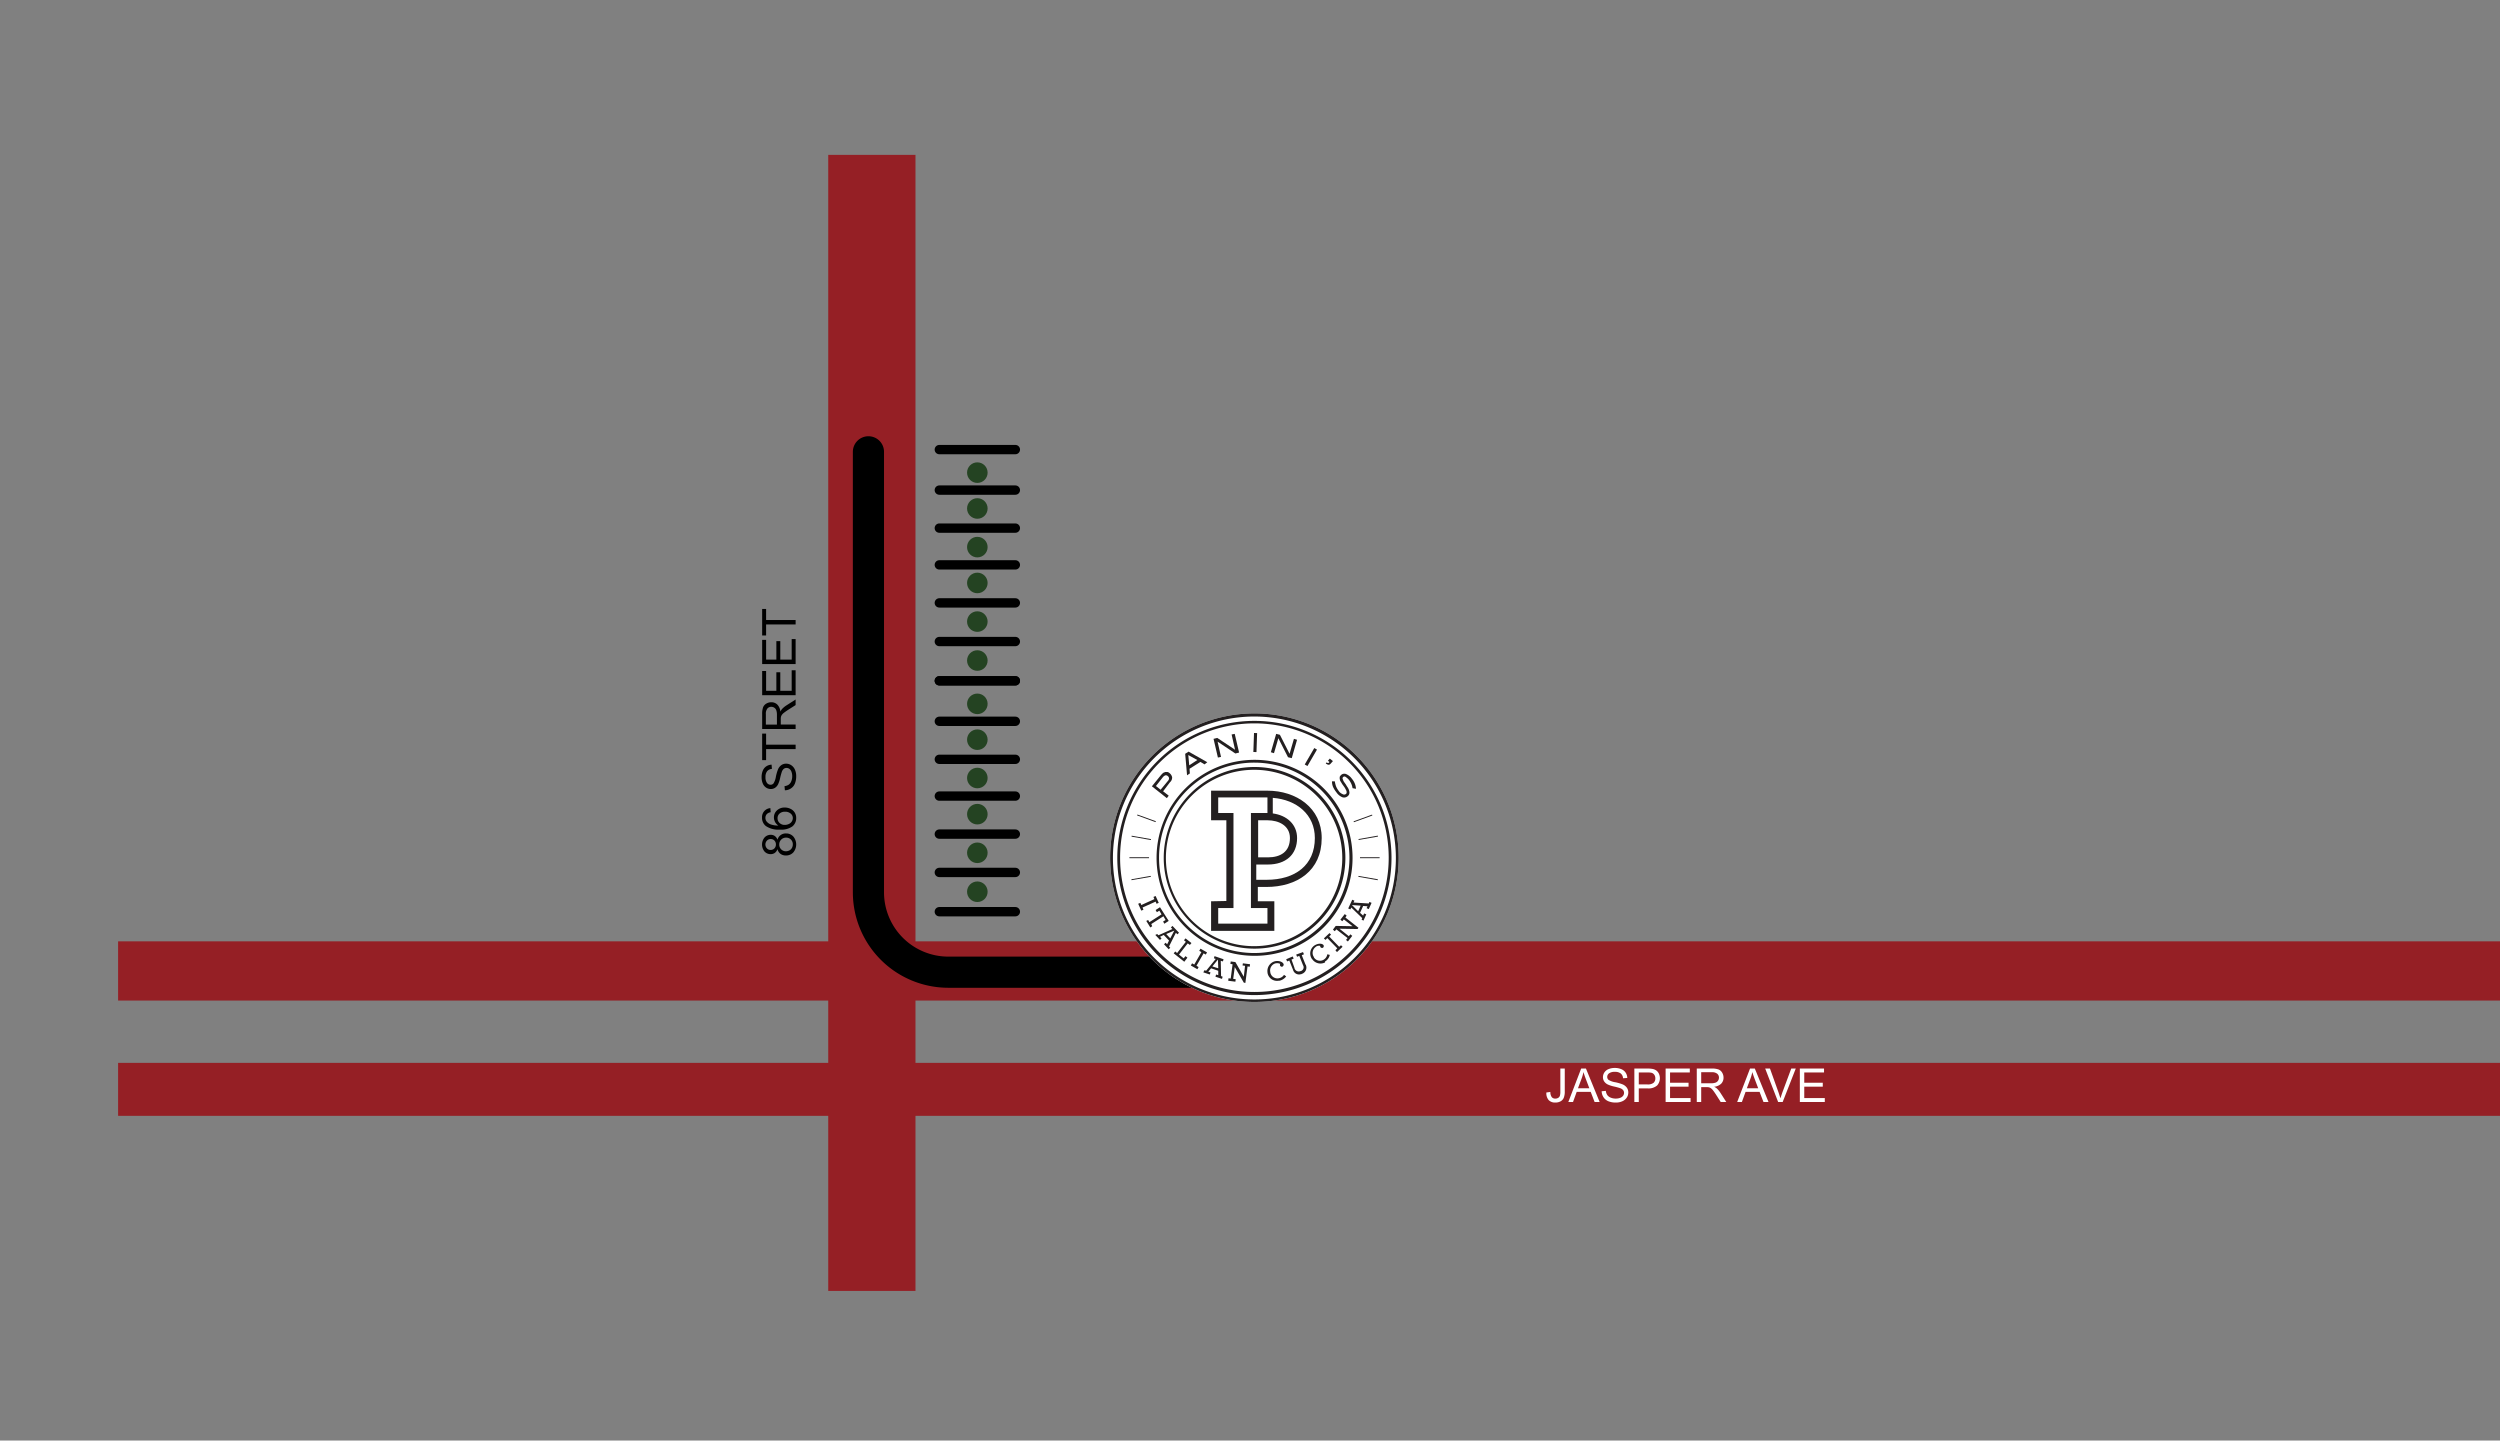 <svg xmlns="http://www.w3.org/2000/svg" xmlns:xlink="http://www.w3.org/1999/xlink" id="Layer_1" data-name="Layer 1" viewBox="0 0 802.307 462.3"><rect x="0" y="0" width="802.307" height="462.3" fill="#808080" stroke="none"/><defs><style>
      .cls-1, .cls-3, .cls-6 {
        fill: none;
      }

      .cls-2 {
        fill: #951f25;
      }

      .cls-3, .cls-6 {
        stroke: #000;
        stroke-linecap: round;
        stroke-miterlimit: 10;
      }

      .cls-3 {
        stroke-width: 3px;
      }

      .cls-4 {
        fill: #244322;
      }

      .cls-5 {
        isolation: isolate;
      }

      .cls-6 {
        stroke-width: 10px;
      }

      .cls-7 {
        fill: #fff;
      }

      .cls-8 {
        clip-path: url(#clip-path);
      }

      .cls-9 {
        fill: #231f20;
      }
    </style><clipPath id="clip-path"><rect class="cls-1" x="356.266" y="228.946" width="92.6" height="92.6"></rect></clipPath></defs><g><path id="Path_13546" data-name="Path 13546" class="cls-2" d="M265.8,49.7h28V414.3h-28Z"></path><rect id="Rectangle_448" data-name="Rectangle 448" class="cls-2" x="37.9" y="302.1" width="1320.1" height="19"></rect><rect id="Rectangle_451" data-name="Rectangle 451" class="cls-2" x="37.9" y="341.1" width="1320.1" height="17"></rect><g id="Group_2130" data-name="Group 2130"><line id="Line_69" data-name="Line 69" class="cls-3" x1="325.85" y1="231.482" x2="301.45" y2="231.482"></line><line id="Line_73" data-name="Line 73" class="cls-3" x1="325.85" y1="157.282" x2="301.45" y2="157.282"></line><line id="Line_68" data-name="Line 68" class="cls-3" x1="325.85" y1="243.682" x2="301.45" y2="243.682"></line><line id="Line_74" data-name="Line 74" class="cls-3" x1="325.85" y1="169.482" x2="301.45" y2="169.482"></line><line id="Line_67" data-name="Line 67" class="cls-3" x1="325.85" y1="255.482" x2="301.45" y2="255.482"></line><line id="Line_75" data-name="Line 75" class="cls-3" x1="325.85" y1="181.282" x2="301.45" y2="181.282"></line><line id="Line_70" data-name="Line 70" class="cls-3" x1="325.85" y1="218.482" x2="301.45" y2="218.482"></line><line id="Line_72" data-name="Line 72" class="cls-3" x1="325.85" y1="144.282" x2="301.45" y2="144.282"></line><line id="Line_66" data-name="Line 66" class="cls-3" x1="325.85" y1="267.682" x2="301.45" y2="267.682"></line><line id="Line_76" data-name="Line 76" class="cls-3" x1="325.85" y1="193.482" x2="301.45" y2="193.482"></line><line id="Line_65" data-name="Line 65" class="cls-3" x1="325.85" y1="279.982" x2="301.45" y2="279.982"></line><line id="Line_77" data-name="Line 77" class="cls-3" x1="325.85" y1="205.882" x2="301.45" y2="205.882"></line><line id="Line_71" data-name="Line 71" class="cls-3" x1="325.85" y1="292.582" x2="301.45" y2="292.582"></line><line id="Line_78" data-name="Line 78" class="cls-3" x1="325.85" y1="218.482" x2="301.45" y2="218.482"></line><circle id="Ellipse_175" data-name="Ellipse 175" class="cls-4" cx="313.65" cy="225.882" r="3.3"></circle><circle id="Ellipse_176" data-name="Ellipse 176" class="cls-4" cx="313.65" cy="151.682" r="3.3"></circle><circle id="Ellipse_174" data-name="Ellipse 174" class="cls-4" cx="313.65" cy="237.382" r="3.3"></circle><circle id="Ellipse_177" data-name="Ellipse 177" class="cls-4" cx="313.65" cy="163.182" r="3.3"></circle><circle id="Ellipse_173" data-name="Ellipse 173" class="cls-4" cx="313.65" cy="249.682" r="3.3"></circle><circle id="Ellipse_178" data-name="Ellipse 178" class="cls-4" cx="313.65" cy="175.582" r="3.3"></circle><circle id="Ellipse_172" data-name="Ellipse 172" class="cls-4" cx="313.65" cy="261.282" r="3.3"></circle><circle id="Ellipse_179" data-name="Ellipse 179" class="cls-4" cx="313.65" cy="187.082" r="3.3"></circle><circle id="Ellipse_171" data-name="Ellipse 171" class="cls-4" cx="313.65" cy="273.682" r="3.3"></circle><circle id="Ellipse_180" data-name="Ellipse 180" class="cls-4" cx="313.65" cy="199.482" r="3.3" transform="translate(103.841 506.32) rotate(-88.093)"></circle><circle id="Ellipse_170" data-name="Ellipse 170" class="cls-4" cx="313.65" cy="286.182" r="3.3"></circle><circle id="Ellipse_181" data-name="Ellipse 181" class="cls-4" cx="313.65" cy="211.982" r="3.3"></circle></g><g class="cls-5"><path d="M249.511,272.5a2.482,2.482,0,0,1-.857,1.216,2.241,2.241,0,0,1-1.333.396,2.609,2.609,0,0,1-1.97-.842,3.545,3.545,0,0,1,.018-4.505,2.645,2.645,0,0,1,1.988-.856,2.197,2.197,0,0,1,1.301.392,2.468,2.468,0,0,1,.854,1.19,2.734,2.734,0,0,1,2.754-2.021,3.084,3.084,0,0,1,2.314.974,3.967,3.967,0,0,1-.004,5.127,3.131,3.131,0,0,1-2.348.974,2.832,2.832,0,0,1-1.754-.53A2.659,2.659,0,0,1,249.511,272.5Zm-2.234.264a1.675,1.675,0,0,0,1.245-.49,1.741,1.741,0,0,0,.483-1.275,1.704,1.704,0,0,0-.479-1.248,1.59,1.59,0,0,0-1.176-.487,1.644,1.644,0,0,0-1.22.502,1.844,1.844,0,0,0-.011,2.501A1.556,1.556,0,0,0,247.277,272.764Zm4.959.425a2.377,2.377,0,0,0,1.091-.268,1.879,1.879,0,0,0,.816-.794,2.32,2.32,0,0,0,.29-1.136,2.127,2.127,0,0,0-.608-1.56,2.08,2.08,0,0,0-1.546-.615,2.116,2.116,0,0,0-1.574.633,2.173,2.173,0,0,0-.623,1.586,2.097,2.097,0,0,0,2.154,2.153Z"></path><path d="M247.226,259.346l.102,1.311a2.483,2.483,0,0,0-1.127.498,1.748,1.748,0,0,0-.564,1.318,1.813,1.813,0,0,0,.352,1.106,3.006,3.006,0,0,0,1.326.981,6.926,6.926,0,0,0,2.482.373,3.045,3.045,0,0,1-1.076-1.164,3.131,3.131,0,0,1-.352-1.443,2.988,2.988,0,0,1,.97-2.244,3.487,3.487,0,0,1,2.509-.927,4.124,4.124,0,0,1,1.879.437,3.174,3.174,0,0,1,1.329,1.197,3.27,3.27,0,0,1,.462,1.729,3.377,3.377,0,0,1-1.213,2.688,6.118,6.118,0,0,1-3.995,1.04,7.169,7.169,0,0,1-4.526-1.149,3.308,3.308,0,0,1-1.23-2.703,2.877,2.877,0,0,1,2.674-3.047Zm4.629,5.383a3.046,3.046,0,0,0,1.303-.289,2.157,2.157,0,0,0,.949-.809,2.032,2.032,0,0,0,.326-1.092,1.86,1.86,0,0,0-.674-1.436,2.653,2.653,0,0,0-1.832-.601,2.488,2.488,0,0,0-1.754.593,1.954,1.954,0,0,0-.641,1.494,2.037,2.037,0,0,0,.641,1.517A2.312,2.312,0,0,0,251.855,264.729Z"></path><path d="M251.884,253.625l-.117-1.34a2.949,2.949,0,0,0,1.321-.443,2.409,2.409,0,0,0,.835-1.08,4.082,4.082,0,0,0,.318-1.648,3.957,3.957,0,0,0-.241-1.436,1.993,1.993,0,0,0-.663-.926,1.533,1.533,0,0,0-.919-.305,1.399,1.399,0,0,0-.883.293,2.183,2.183,0,0,0-.634.967,19.448,19.448,0,0,0-.523,1.912,9.716,9.716,0,0,1-.67,2.072,2.894,2.894,0,0,1-1,1.146,2.442,2.442,0,0,1-1.336.377,2.73,2.73,0,0,1-1.521-.461,2.866,2.866,0,0,1-1.073-1.348,5.133,5.133,0,0,1-.365-1.971,5.392,5.392,0,0,1,.384-2.105,3.042,3.042,0,0,1,1.132-1.402,3.251,3.251,0,0,1,1.691-.527l.104,1.362a2.204,2.204,0,0,0-1.539.743,2.901,2.901,0,0,0-.52,1.871,3,3,0,0,0,.473,1.879,1.415,1.415,0,0,0,1.139.59,1.218,1.218,0,0,0,.952-.418,5.655,5.655,0,0,0,.766-2.143,14.129,14.129,0,0,1,.685-2.376,3.251,3.251,0,0,1,1.095-1.384,2.662,2.662,0,0,1,1.527-.447,2.93,2.93,0,0,1,1.615.49,3.239,3.239,0,0,1,1.179,1.41,4.907,4.907,0,0,1,.422,2.069,6.174,6.174,0,0,1-.426,2.442,3.41,3.41,0,0,1-1.277,1.545A3.614,3.614,0,0,1,251.884,253.625Z"></path><path d="M255.333,240.405h-9.471v3.538h-1.267v-8.512h1.267v3.553h9.471Z"></path><path d="M255.333,233.953H244.596v-4.761a6.349,6.349,0,0,1,.289-2.183,2.391,2.391,0,0,1,1.022-1.194,3.047,3.047,0,0,1,1.618-.447,2.701,2.701,0,0,1,1.927.74,3.744,3.744,0,0,1,.996,2.285,3.685,3.685,0,0,1,.534-.857,7.358,7.358,0,0,1,1.429-1.179l2.922-1.868v1.787l-2.234,1.421q-.967.623-1.479,1.025a3.264,3.264,0,0,0-.719.721,2.161,2.161,0,0,0-.285.648,4.28,4.28,0,0,0-.051.791v1.647h4.768Zm-5.998-1.422v-3.054a4.565,4.565,0,0,0-.202-1.523,1.616,1.616,0,0,0-.645-.835,1.741,1.741,0,0,0-.963-.286,1.603,1.603,0,0,0-1.253.553,2.592,2.592,0,0,0-.49,1.747v3.398Z"></path><path d="M255.333,223.113H244.596v-7.764h1.267v6.343h3.289V215.752h1.26v5.94h3.654V215.1h1.268Z"></path><path d="M255.333,213.108H244.596v-7.764h1.267V211.687h3.289v-5.94h1.26V211.687h3.654v-6.592h1.268Z"></path><path d="M255.333,200.4h-9.471v3.538h-1.267v-8.511h1.267v3.552h9.471Z"></path></g><path id="Path_13543" data-name="Path 13543" class="cls-6" d="M418.4,312H304.3a25.649,25.649,0,0,1-25.6-25.6V145"></path><g class="cls-5"><path class="cls-7" d="M496.266,350.604l1.282-.176a2.744,2.744,0,0,0,.461,1.685,1.452,1.452,0,0,0,1.135.454,1.695,1.695,0,0,0,.923-.245,1.261,1.261,0,0,0,.535-.667,4.447,4.447,0,0,0,.146-1.344v-7.397h1.421v7.317a5.337,5.337,0,0,1-.326,2.087,2.324,2.324,0,0,1-1.033,1.128,3.392,3.392,0,0,1-1.659.389,2.801,2.801,0,0,1-2.165-.813A3.355,3.355,0,0,1,496.266,350.604Z"></path><path class="cls-7" d="M503.312,353.651l4.124-10.737h1.531l4.395,10.737h-1.619l-1.252-3.252H506l-1.179,3.252Zm3.098-4.409h3.64l-1.121-2.974q-.513-1.355-.762-2.227a13.688,13.688,0,0,1-.579,2.051Z"></path><path class="cls-7" d="M514.013,350.202l1.34-.117a2.954,2.954,0,0,0,.443,1.321,2.413,2.413,0,0,0,1.081.835,4.083,4.083,0,0,0,1.648.318,3.949,3.949,0,0,0,1.436-.241,1.992,1.992,0,0,0,.927-.663,1.539,1.539,0,0,0,.304-.919,1.399,1.399,0,0,0-.293-.883,2.182,2.182,0,0,0-.967-.634,19.34,19.34,0,0,0-1.912-.523,9.742,9.742,0,0,1-2.073-.67,2.904,2.904,0,0,1-1.146-1,2.446,2.446,0,0,1-.377-1.336,2.73,2.73,0,0,1,.461-1.521,2.866,2.866,0,0,1,1.348-1.073,5.131,5.131,0,0,1,1.97-.365,5.389,5.389,0,0,1,2.105.384,3.039,3.039,0,0,1,1.403,1.132,3.251,3.251,0,0,1,.527,1.691l-1.362.104a2.203,2.203,0,0,0-.744-1.539,2.899,2.899,0,0,0-1.871-.52,3.001,3.001,0,0,0-1.879.473,1.415,1.415,0,0,0-.589,1.139,1.221,1.221,0,0,0,.417.952,5.663,5.663,0,0,0,2.143.766,14.138,14.138,0,0,1,2.376.685,3.258,3.258,0,0,1,1.384,1.095,2.669,2.669,0,0,1,.447,1.527,2.923,2.923,0,0,1-.491,1.615,3.231,3.231,0,0,1-1.41,1.179,4.904,4.904,0,0,1-2.069.422,6.178,6.178,0,0,1-2.443-.426,3.413,3.413,0,0,1-1.545-1.277A3.623,3.623,0,0,1,514.013,350.202Z"></path><path class="cls-7" d="M524.501,353.651V342.914h4.05a9.779,9.779,0,0,1,1.633.103,3.229,3.229,0,0,1,1.326.502,2.633,2.633,0,0,1,.861,1.036,3.496,3.496,0,0,1-.546,3.783,4.183,4.183,0,0,1-3.149.948h-2.754v4.365Zm1.421-5.633h2.776a2.944,2.944,0,0,0,1.956-.512,1.828,1.828,0,0,0,.579-1.443,1.942,1.942,0,0,0-.34-1.153,1.592,1.592,0,0,0-.897-.634,6.062,6.062,0,0,0-1.326-.096h-2.747Z"></path><path class="cls-7" d="M534.535,353.651V342.914h7.764v1.267h-6.343v3.289H541.896v1.26h-5.94v3.654h6.592v1.268Z"></path><path class="cls-7" d="M544.533,353.651V342.914h4.761a6.349,6.349,0,0,1,2.183.289,2.391,2.391,0,0,1,1.194,1.022,3.047,3.047,0,0,1,.447,1.618,2.701,2.701,0,0,1-.74,1.927,3.744,3.744,0,0,1-2.285.996,3.686,3.686,0,0,1,.857.534,7.358,7.358,0,0,1,1.179,1.429l1.868,2.922H552.208l-1.421-2.234q-.623-.967-1.025-1.479a3.264,3.264,0,0,0-.721-.719,2.161,2.161,0,0,0-.648-.285,4.279,4.279,0,0,0-.791-.051h-1.648v4.768Zm1.421-5.998h3.054a4.565,4.565,0,0,0,1.523-.202,1.616,1.616,0,0,0,.835-.645,1.741,1.741,0,0,0,.286-.963,1.603,1.603,0,0,0-.553-1.253,2.592,2.592,0,0,0-1.747-.49h-3.398Z"></path><path class="cls-7" d="M557.504,353.651l4.124-10.737h1.531l4.395,10.737h-1.619l-1.252-3.252h-4.49l-1.179,3.252Zm3.098-4.409h3.64l-1.121-2.974q-.513-1.355-.762-2.227a13.688,13.688,0,0,1-.579,2.051Z"></path><path class="cls-7" d="M570.644,353.651l-4.16-10.737h1.538l2.791,7.8q.337.939.564,1.758.249-.879.579-1.758l2.9-7.8h1.45l-4.204,10.737Z"></path><path class="cls-7" d="M577.609,353.651V342.914h7.764v1.267h-6.343v3.289h5.94v1.26h-5.94v3.654h6.592v1.268Z"></path></g><g id="Group_1678" data-name="Group 1678"><g id="Group_271" data-name="Group 271"><g class="cls-8"><g id="Group_270" data-name="Group 270"><path id="Path_69" data-name="Path 69" class="cls-7" d="M402.566,321.546a46.3,46.3,0,1,1,46.3-46.3,46.263,46.263,0,0,1-46.3,46.3"></path><path id="Path_70" data-name="Path 70" class="cls-9" d="M374.866,250.546a1.135,1.135,0,0,0,.3-.8,1.012,1.012,0,0,0-.4-.7c-.5-.4-1-.3-1.6.4l-2.2,2.8,1.5,1.2Zm-2.2-1.9.6-.6c.2-.1.5-.2.7-.3h.7a1.612,1.612,0,0,1,.7.4,2.223,2.223,0,0,1,.8,1.3,1.99,1.99,0,0,1-.7,1.6l-2.2,2.9,1.8,1.4-.6.8-4.8-3.8Z"></path></g></g></g><path id="Path_71" data-name="Path 71" class="cls-9" d="M381.352,242.311l.3,3.3,2.6-1.7Zm5.2,3-1.3-.8-3.5,2.2.1,1.5-.9.6-.6-6.9,1.1-.7,6,3.4Z"></path><path id="Path_72" data-name="Path 72" class="cls-9" d="M396.452,241.811l-5.7-3.8,1.1,4.9-1,.2-1.4-6,1.2-.3,5.7,3.8-1.1-4.9,1-.2,1.4,6Z"></path><rect id="Rectangle_231" data-name="Rectangle 231" class="cls-9" x="399.782" y="237.795" width="6.1" height="1" transform="translate(150.977 632.792) rotate(-88.051)"></rect><path id="Path_73" data-name="Path 73" class="cls-9" d="M413.352,243.011l-3.1-6.1-1.4,4.8-1-.3,1.7-5.9,1.2.3,3.1,6.1,1.4-4.8,1,.3-1.7,5.9Z"></path><rect id="Rectangle_232" data-name="Rectangle 232" class="cls-9" x="417.635" y="242.449" width="6.1" height="1" transform="translate(-0.539 484.963) rotate(-59.886)"></rect><g id="Group_273" data-name="Group 273"><g class="cls-8"><g id="Group_272" data-name="Group 272"><path id="Path_74" data-name="Path 74" class="cls-9" d="M427.066,245.046c-.4.5-.8.5-1.4.1l-.2-.1.3-.4c.3.3.6.3.7.1l.2-.2-.5-.4.6-.7,1,.8Z"></path><path id="Path_75" data-name="Path 75" class="cls-9" d="M434.066,252.946a5.732,5.732,0,0,0-.4-1.4,7.459,7.459,0,0,0-.7-1.2,5.241,5.241,0,0,0-1.1-1,.607.607,0,0,0-.9.8c.1.2.1.4.2.5a2.092,2.092,0,0,0,.4.6c.1.2.3.4.4.6a9.226,9.226,0,0,0,.5.8,3.485,3.485,0,0,1,.6,1.7,1.425,1.425,0,0,1-.6,1.2,1.747,1.747,0,0,1-1.7.3,4.309,4.309,0,0,1-1.9-1.6,7.844,7.844,0,0,1-1.1-1.8,4.671,4.671,0,0,1-.3-1.7h.9a9.362,9.362,0,0,0,.4,1.6,6.375,6.375,0,0,0,.8,1.4,2.765,2.765,0,0,0,1.3,1.1.908.908,0,0,0,1,0,.55.55,0,0,0,.3-.5,1.268,1.268,0,0,0-.1-.6c-.1-.3-.3-.5-.4-.8-.2-.3-.4-.6-.7-1s-.5-.8-.7-1.1a1.613,1.613,0,0,1-.3-.9c-.1-.2,0-.5,0-.7a2.651,2.651,0,0,1,.5-.6,1.51,1.51,0,0,1,1.6-.2,4.281,4.281,0,0,1,1.8,1.5,5.365,5.365,0,0,1,1.3,3.2Z"></path><path id="Path_76" data-name="Path 76" class="cls-9" d="M365.266,290.046l1,2.2.7-.3-.3-.7,4.2-1.9.3.7.7-.3-1-2.2-.7.3.3.7-4.2,1.9-.3-.7Zm2.6,5.5,1.3,2.1.6-.4-.3-.7,3.9-2.5.7,1.2-.8.5.4.7,1.4-.9-2.8-4.4-1.4.9.4.7.8-.5.7,1.2-3.9,2.5-.4-.7Zm2.9,4.5,1.5,1.6.5-.5-.5-.5,1.2-.6,1.7,1.8-.6,1.2-.5-.5-.5.5,1.5,1.6.5-.5-.4-.4,2.2-4.4.5.5.5-.5-2.1-2.2-.5.5.5.5-4.5,2-.4-.4Zm3.5-.3,2.6-1.1-1.3,2.5Zm2.4,6.2,3.4,2.7,1-1.3-.6-.5-.6.7-1.5-1.2,2.8-3.6.7.5.5-.6-1.9-1.5-.5.6.6.5-2.8,3.6-.6-.5Zm5.5,3.9,2.1,1.2.4-.7-.7-.4,2.3-4,.7.4.4-.7-2.1-1.2-.4.7.7.4-2.3,4-.7-.4Zm4,2.2,2.1.7.2-.7-.7-.2.9-1.1,2.3.8v1.4l-.7-.2-.2.7,2.1.7.2-.7-.5-.2-.1-4.9.7.2.2-.7-2.9-1-.2.7.6.2-3.1,3.8-.5-.2Zm2.9-1.9,1.8-2.2.1,2.8Zm10.1,5.2.5.1.7-5.3.7.1.1-.8-2.3-.3-.1.7.8.1-.4,3.5-2.7-4.7-1.5-.2-.1.8.7.1-.6,4.6-.7-.1-.1.8,2.3.3.1-.8-.8-.1.5-3.8Zm11.4-.6a3.679,3.679,0,0,0,2.2-1.4l-.7-.5a2.454,2.454,0,0,1-1.7,1.1,2.302,2.302,0,0,1-2.7-1.9v-.1a2.373,2.373,0,0,1,1.7-2.8h.1a2.199,2.199,0,0,1,1.4.2c-.1.1-.1.2-.1.4a.634.634,0,0,0,.6.5h.1a.752.752,0,0,0,.5-.7h0c-.1-.7-1.2-1.3-2.6-1.1a3.228,3.228,0,0,0-2.6,3.6v.1a3.072,3.072,0,0,0,3.5,2.6l.3,0m7.2-2.2a2.105,2.105,0,0,0,1.4-2.6.758.758,0,0,0-.2-.4l-1.2-3,.7-.3-.3-.7-2.2.8.3.7.7-.3,1.2,3a1.252,1.252,0,0,1-.5,1.8.367.367,0,0,1-.3.1,1.407,1.407,0,0,1-1.8-.6.367.367,0,0,1-.1-.3l-1-2.8.7-.3-.3-.7-2.1.9.3.7.7-.3,1.2,3a2,2,0,0,0,2.5,1.4.367.367,0,0,0,.3-.1m7.5-4a3.215,3.215,0,0,0,1.5-2.1l-.8-.2a2.454,2.454,0,0,1-1.1,1.7,2.285,2.285,0,0,1-3.2-.7v-.1a2.349,2.349,0,0,1,.5-3.2l.1-.1a1.735,1.735,0,0,1,1.4-.3.601.601,0,0,0,.1.4.627.627,0,0,0,.8.2h0a.653.653,0,0,0,.2-.8h0c-.4-.6-1.6-.7-2.8,0a3.09,3.09,0,0,0-1,4.3.098.098,0,0,0,.1.1,3.209,3.209,0,0,0,4.2,1.1c-.1-.2,0-.3,0-.3m3.8-3,1.8-1.7-.5-.5-.6.5-3.2-3.3.6-.6-.5-.5-1.8,1.7.5.5.6-.6,3.2,3.3-.6.6Zm6.6-7.4.3-.4-4.2-3.3.4-.6-.6-.5-1.4,1.8.6.5.5-.6,2.8,2.2-5.4-.1-.9,1.2.6.5.5-.6,3.6,2.8-.5.6.6.5,1.4-1.8-.6-.5-.5.6-3-2.4Zm1.9-2.7.9-2-.7-.3-.3.7-1-.9,1-2.2,1.4.1-.3.6.7.3.9-2-.7-.3-.2.5-4.9-.3.3-.6-.7-.3-1.3,2.8.7.3.3-.6,3.5,3.4-.2.5Zm-1.7-3-2-2,2.8.2Z"></path><path id="Path_77" data-name="Path 77" class="cls-9" d="M402.566,229.946a45.4,45.4,0,1,0,45.4,45.4,45.495,45.495,0,0,0-45.4-45.4m0,91.6a46.3,46.3,0,1,1,46.3-46.3,46.263,46.263,0,0,1-46.3,46.3"></path><path id="Path_78" data-name="Path 78" class="cls-9" d="M402.566,232.146a43.1,43.1,0,1,0,43.1,43.1,43.104,43.104,0,0,0-43.1-43.1m0,87.2a44,44,0,1,1,44-44,44.001,44.001,0,0,1-44,44"></path><path id="Path_79" data-name="Path 79" class="cls-9" d="M402.566,244.746a30.55,30.55,0,1,0,30.5,30.6,30.557,30.557,0,0,0-30.5-30.6m0,62a31.45,31.45,0,1,1,31.5-31.4,31.411,31.411,0,0,1-31.5,31.4"></path><path id="Path_80" data-name="Path 80" class="cls-9" d="M402.566,247.046a28.3,28.3,0,1,0,28.2,28.3,28.253,28.253,0,0,0-28.2-28.3m0,57.4a29.15,29.15,0,1,1,29.2-29.1,29.149,29.149,0,0,1-29.2,29.1"></path><path id="Path_81" data-name="Path 81" class="cls-9" d="M393.566,289.146v-25.9h-4.9v-9.5h18.1c9.2,0,17.4,5.5,17.4,15.2,0,10.5-7.9,15.7-17.8,15.7h-2.7v4.6h5.3v9.5h-20.3v-9.5l4.9-.1Zm10.2-25.9v11.9h3.1c4.1,0,7.1-1.8,7.1-6.2,0-4-3.6-5.7-7.2-5.7Z"></path><path id="Path_82" data-name="Path 82" class="cls-7" d="M403.166,282.346h3.3c9.2,0,15.5-4.7,15.5-13.4,0-7.5-5.8-12.3-13.5-12.9v5c4.5.6,7.8,3.5,7.8,7.9,0,5.3-3.6,8.5-9.4,8.5h-3.7Z"></path></g></g></g><path id="Path_83" data-name="Path 83" class="cls-7" d="M390.952,296.411h15.8v-5h-5.3v-30.5h5.3v-5h-15.8v5h4.9v30.5h-4.9Z"></path><rect id="Rectangle_234" data-name="Rectangle 234" class="cls-9" x="436.452" y="275.111" width="6.3" height="0.3"></rect><rect id="Rectangle_235" data-name="Rectangle 235" class="cls-9" x="362.452" y="275.111" width="6.3" height="0.3"></rect><rect id="Rectangle_236" data-name="Rectangle 236" class="cls-9" x="438.909" y="278.64" width="0.3" height="6.3" transform="translate(85.326 665.263) rotate(-80.003)"></rect><rect id="Rectangle_237" data-name="Rectangle 237" class="cls-9" x="363.066" y="281.625" width="6.3" height="0.3" transform="translate(-43.356 67.855) rotate(-9.997)"></rect><rect id="Rectangle_238" data-name="Rectangle 238" class="cls-9" x="435.955" y="268.717" width="6.3" height="0.3" transform="translate(-40.009 80.312) rotate(-9.997)"></rect><rect id="Rectangle_239" data-name="Rectangle 239" class="cls-9" x="366.114" y="265.746" width="0.3" height="6.3" transform="translate(37.867 582.917) rotate(-80.003)"></rect><rect id="Rectangle_240" data-name="Rectangle 240" class="cls-9" x="434.259" y="262.499" width="6.3" height="0.3" transform="translate(-63.45 165.431) rotate(-19.999)"></rect><rect id="Rectangle_241" data-name="Rectangle 241" class="cls-9" x="367.784" y="259.472" width="0.3" height="6.3" transform="translate(-4.662 518.588) rotate(-70.007)"></rect></g><g id="Rectangle_523" data-name="Rectangle 523"><path class="cls-1" d="M1313.8,39.7a52.963,52.963,0,0,1,53,53v277a52.963,52.963,0,0,1-53,53H84.8a52.963,52.963,0,0,1-53-53V92.7a53.027,53.027,0,0,1,53-53"></path></g></g></svg>